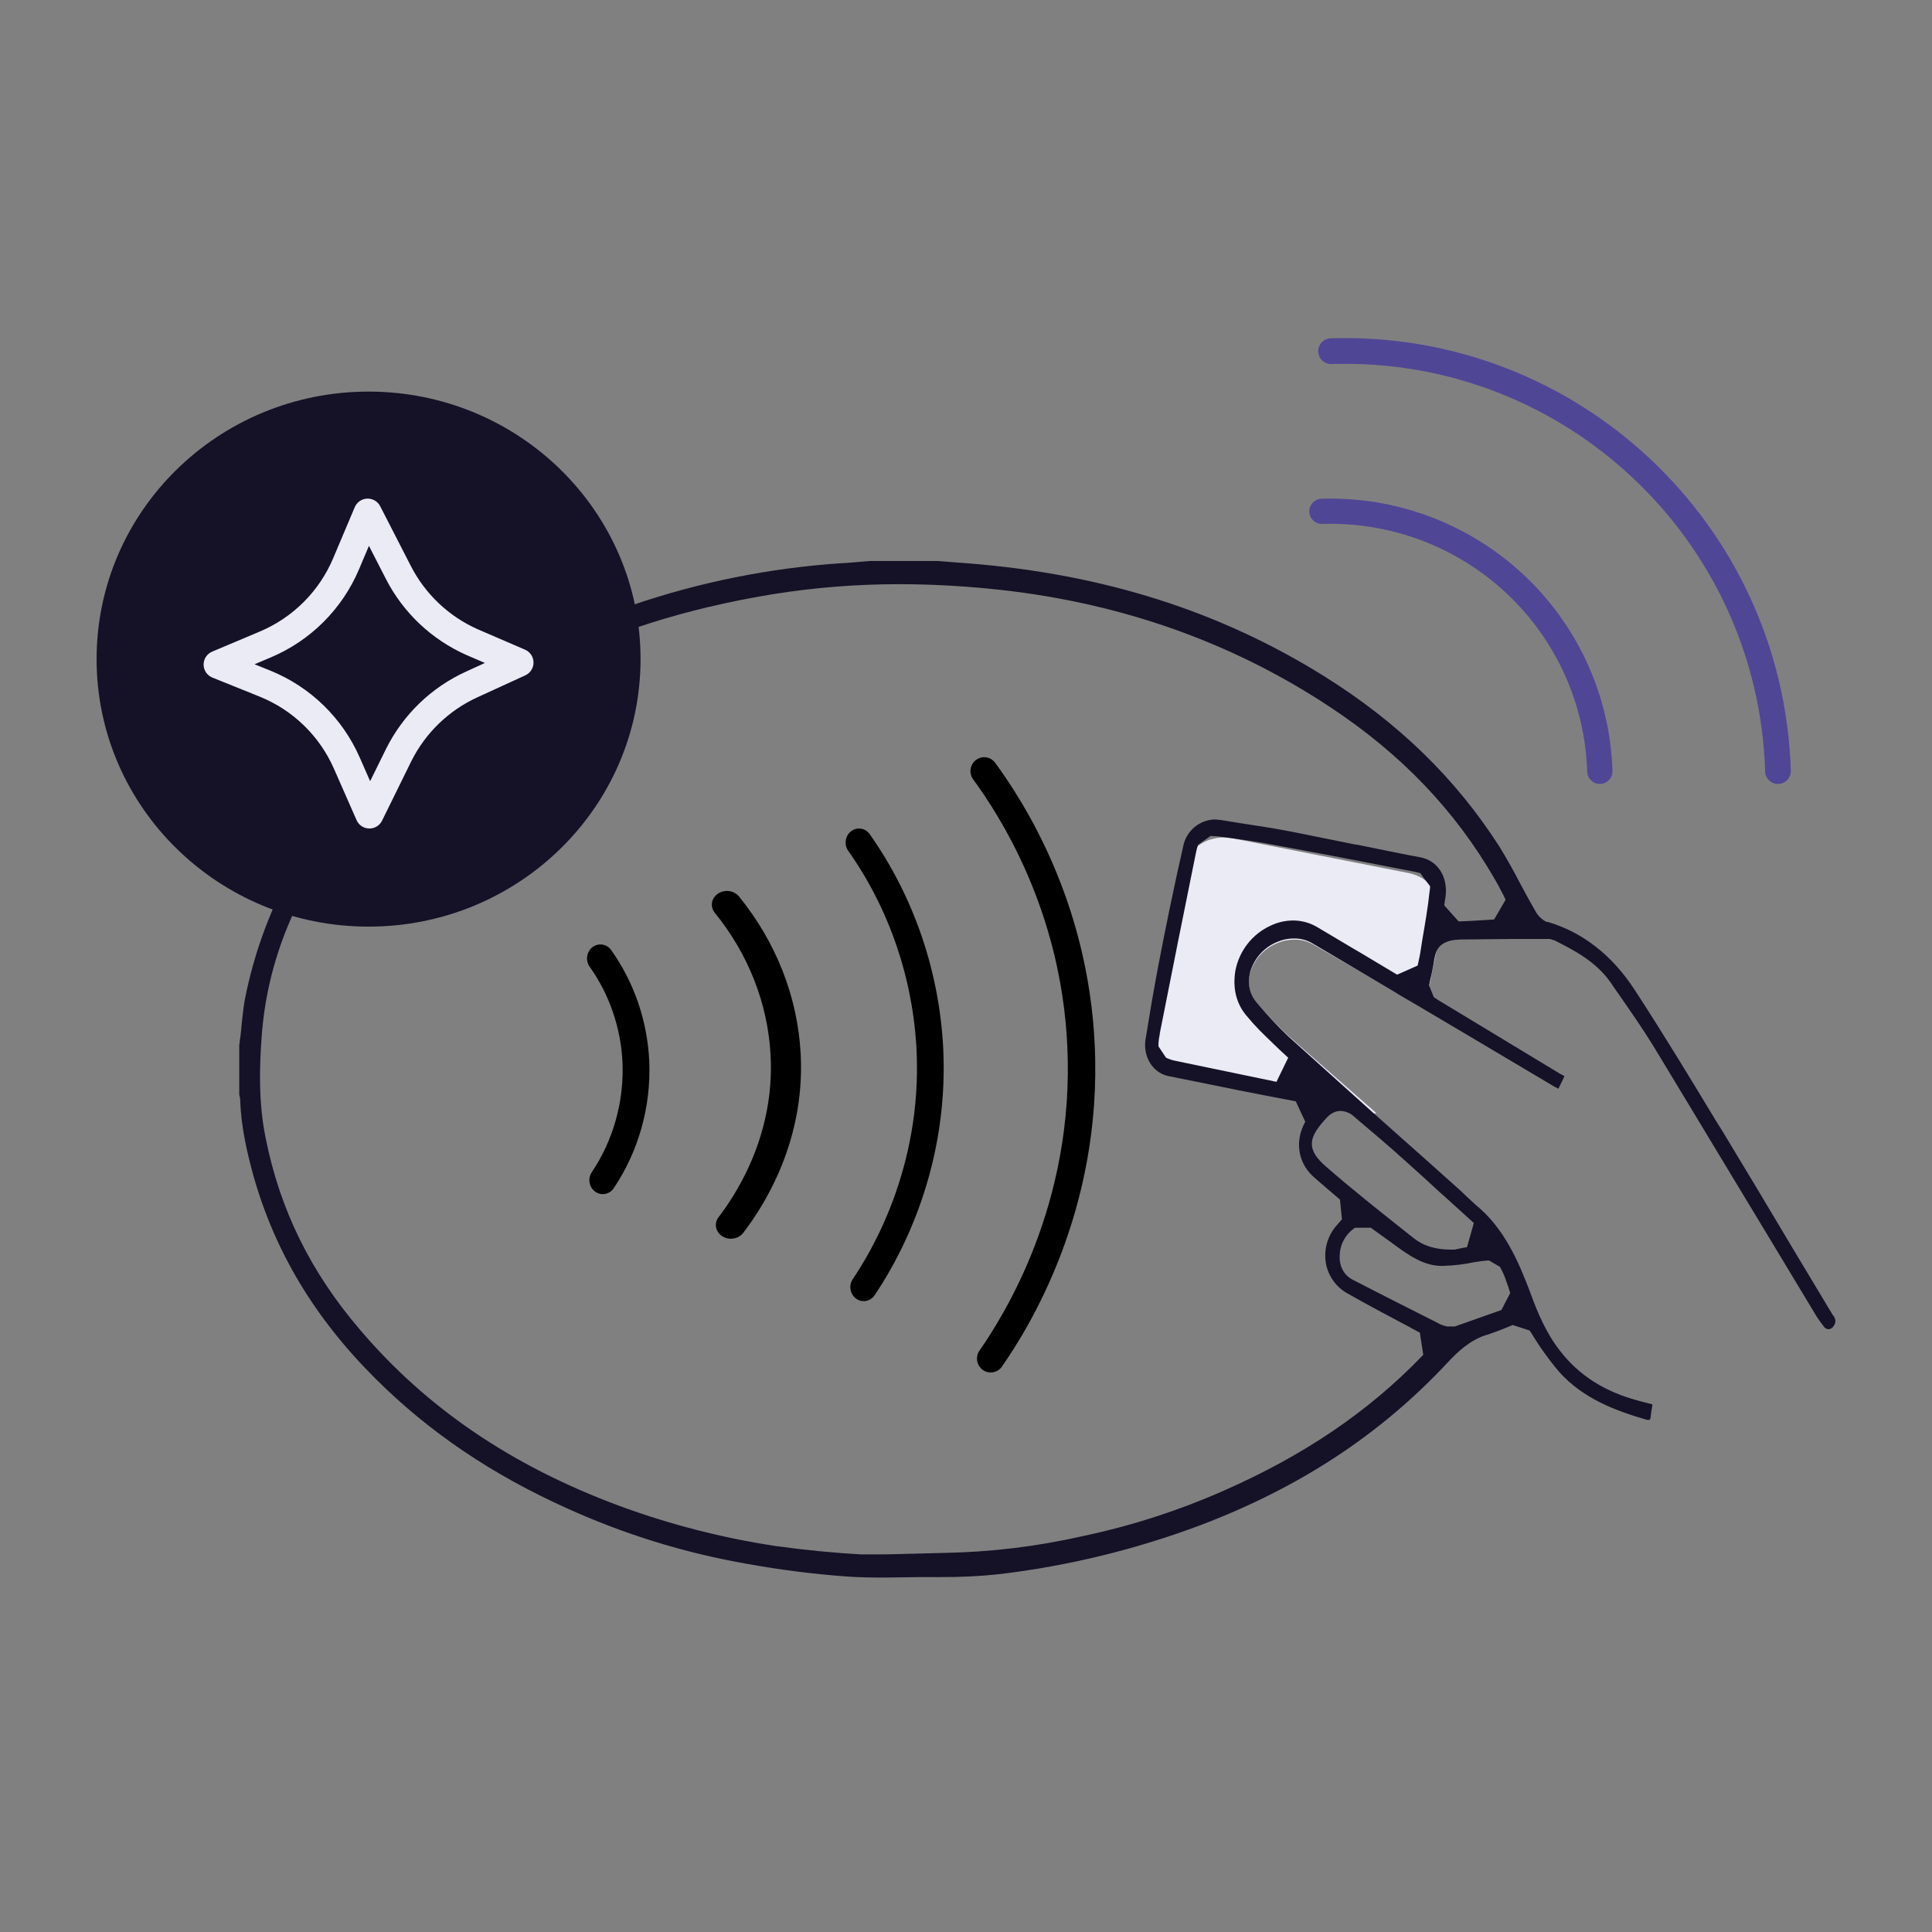 <svg xmlns="http://www.w3.org/2000/svg" fill="none" viewBox="0 0 120 120" height="120" width="120">
<rect x="0" y="0" width="120" height="120" fill="#808080" stroke="none"/>
<path fill="#504696" d="M82.084 30.978C84.385 30.905 86.677 31.284 88.831 32.094C90.985 32.905 92.957 34.13 94.635 35.7C96.314 37.27 97.665 39.155 98.612 41.245C99.558 43.336 100.082 45.593 100.154 47.885C100.167 48.317 99.826 48.678 99.393 48.692C98.959 48.705 98.597 48.366 98.584 47.934C98.519 45.847 98.042 43.793 97.18 41.889C96.318 39.986 95.088 38.27 93.56 36.841C92.032 35.412 90.237 34.296 88.276 33.559C86.316 32.821 84.228 32.476 82.134 32.542C81.7 32.556 81.338 32.217 81.324 31.785C81.31 31.353 81.65 30.992 82.084 30.978Z" clip-rule="evenodd" fill-rule="evenodd"></path>
<path fill="#504696" d="M82.649 21.014C97.961 20.526 110.759 32.552 111.23 47.869C111.244 48.31 110.898 48.678 110.458 48.692C110.017 48.706 109.65 48.359 109.636 47.918C109.192 33.485 97.132 22.151 82.7 22.611C82.26 22.625 81.891 22.279 81.877 21.838C81.863 21.397 82.209 21.028 82.649 21.014Z" clip-rule="evenodd" fill-rule="evenodd"></path>
<path fill="#EAEBF5" d="M89.578 57.305L88.488 62.649L86.875 61.728L86.813 61.683L81.544 58.649C81.198 58.456 80.806 58.357 80.408 58.362C80.043 58.359 79.682 58.431 79.348 58.573C78.947 58.732 78.587 58.977 78.294 59.291C78.002 59.604 77.785 59.978 77.658 60.385C77.412 61.305 77.735 61.924 78.058 62.286C78.683 63.017 79.349 63.713 80.055 64.37L85.492 69.139C85.142 69.2 84.783 69.2 84.433 69.139L73.495 66.966C73.152 66.899 72.826 66.766 72.535 66.575C72.244 66.384 71.994 66.139 71.8 65.853C71.606 65.566 71.471 65.246 71.403 64.908C71.336 64.571 71.337 64.224 71.406 63.886L73.418 54.105C73.508 53.655 73.717 53.237 74.025 52.892C74.332 52.547 74.728 52.289 75.17 52.143H75.2C75.637 52.004 76.103 51.978 76.552 52.067L87.489 54.226L87.827 54.316C88.094 54.405 88.344 54.537 88.565 54.709C88.967 55.003 89.275 55.403 89.455 55.862C89.635 56.322 89.677 56.822 89.578 57.305Z"></path>
<path fill="#151126" d="M113.876 81.718H113.861L111.525 77.831C110.053 75.352 108.521 72.797 107.003 70.287L106.609 69.66C104.97 66.951 103.286 64.166 101.526 61.473C100.13 59.33 98.309 57.907 96.14 57.264H96.064C95.767 57.12 95.522 56.884 95.366 56.591C95.063 56.071 94.759 55.505 94.471 54.969C94.046 54.158 93.591 53.316 93.09 52.521C90.389 48.328 86.854 44.885 82.257 42.008C75.763 37.953 68.556 35.672 60.242 34.999L59.241 34.923L58.27 34.846H54.036L53.46 34.892C53.05 34.923 52.641 34.969 52.231 34.984C47.818 35.279 43.462 36.154 39.274 37.585C32.674 39.881 27.363 43.14 23.009 47.563C18.912 51.74 16.288 56.622 15.21 62.069C15.119 62.559 15.074 63.079 15.013 63.584C14.998 63.829 14.967 64.074 14.937 64.334V64.365L14.892 64.625V64.656C14.889 64.738 14.879 64.82 14.861 64.9V67.992C14.866 68.034 14.876 68.075 14.892 68.114C14.91 68.194 14.92 68.276 14.922 68.359V68.389C14.983 70.088 15.377 71.695 15.741 73.026C17.076 77.755 19.565 81.902 23.358 85.666C26.681 88.971 30.58 91.603 35.253 93.7C38.775 95.295 42.48 96.441 46.283 97.112C48.386 97.497 50.509 97.768 52.641 97.923C53.308 97.969 54.036 97.985 54.871 97.985L57.298 97.954H58.467C59.683 97.961 60.899 97.9 62.108 97.77C66.371 97.258 70.557 96.236 74.58 94.725C80.74 92.384 85.747 89.094 89.904 84.641C90.541 83.952 91.269 83.279 92.241 82.942H92.256C92.772 82.774 93.303 82.575 93.955 82.299L95.002 82.636L95.108 82.789C95.624 83.646 96.207 84.46 96.853 85.222C98.34 86.875 100.343 87.625 102.3 88.191H102.467C102.501 88.13 102.522 88.062 102.527 87.992C102.543 87.778 102.588 87.564 102.618 87.365C102.626 87.319 102.631 87.273 102.634 87.227L101.981 87.059L101.814 87.013C99.69 86.462 98.082 85.436 96.898 83.906C96.034 82.805 95.487 81.504 95.047 80.28C94.334 78.397 93.439 76.27 91.634 74.817L91.057 74.281L90.739 73.975L88.721 72.169L85.398 69.216L80.027 64.38C79.33 63.715 78.672 63.01 78.054 62.268C77.736 61.901 77.417 61.274 77.66 60.34C77.785 59.928 77.999 59.549 78.288 59.232C78.577 58.914 78.933 58.665 79.329 58.504C79.659 58.36 80.016 58.287 80.376 58.29C80.769 58.284 81.156 58.385 81.499 58.581L86.703 61.656L86.763 61.702L88.356 62.636L91.998 64.793L96.61 67.532H96.641L96.701 67.578H96.716L96.777 67.624H96.792C96.883 67.456 96.959 67.272 97.05 67.104L97.172 66.844L96.959 66.722H96.944L89.327 62.115L89.054 61.932L88.766 61.212L88.812 60.952C88.903 60.6 88.978 60.248 89.039 59.881C89.1 59.514 89.1 59.514 89.145 59.33C89.343 58.366 90.405 58.351 90.966 58.351H90.981L93.894 58.32H96.261L96.565 58.412C97.763 59.024 99.129 59.713 100.054 61.044C100.252 61.335 100.434 61.61 100.646 61.901C101.344 62.911 102.072 63.952 102.725 65.023C105.167 69.047 107.595 73.103 109.962 77.005L112.647 81.458L112.738 81.611C112.898 81.878 113.075 82.133 113.27 82.376C113.3 82.43 113.345 82.475 113.398 82.507C113.451 82.54 113.511 82.558 113.573 82.56C113.629 82.556 113.684 82.541 113.733 82.514C113.783 82.488 113.827 82.451 113.861 82.407C114.043 82.162 114.043 81.978 113.876 81.718ZM91.634 78.382H91.679C91.925 78.336 92.173 78.305 92.423 78.29H92.483L93.166 78.688C93.312 78.947 93.434 79.218 93.53 79.499C93.636 79.79 93.727 80.05 93.803 80.31L93.257 81.366L90.359 82.391H89.889C89.739 82.357 89.592 82.311 89.449 82.254L89.312 82.177C87.598 81.305 85.807 80.417 84.078 79.514H84.063C83.638 79.3 83.152 78.826 83.213 77.923C83.23 77.588 83.325 77.263 83.491 76.973C83.657 76.683 83.89 76.437 84.169 76.255H85.14L86.46 77.204L86.688 77.372C87.567 78.015 88.432 78.596 89.479 78.627H89.616C90.294 78.609 90.97 78.528 91.634 78.382ZM87.34 72.154C88.068 72.797 88.781 73.455 89.494 74.113L89.57 74.174L91.543 75.964L91.118 77.464L90.845 77.51L90.344 77.617H90.147C89.16 77.617 88.402 77.387 87.78 76.882L87.355 76.546C85.701 75.23 83.987 73.883 82.363 72.46C81.772 71.955 81.514 71.542 81.483 71.113C81.453 70.685 81.68 70.226 82.272 69.568C82.454 69.353 82.773 69.001 83.274 69.001C83.599 69.017 83.907 69.153 84.138 69.384C85.034 70.149 86.217 71.129 87.34 72.154ZM88.25 58.963C88.205 59.3 88.129 59.621 88.053 59.973L86.778 60.539L84.503 59.177L84.108 58.948L81.817 57.586C81.362 57.315 80.843 57.172 80.315 57.173C79.832 57.175 79.355 57.285 78.919 57.494C78.361 57.749 77.872 58.134 77.492 58.619C77.111 59.103 76.852 59.673 76.734 60.279C76.552 61.365 76.78 62.314 77.402 63.064C78.024 63.814 78.403 64.166 79.101 64.839C79.344 65.084 79.632 65.344 80.012 65.696L79.283 67.196L79.147 67.165L73.032 65.895C72.822 65.857 72.618 65.79 72.425 65.696L71.955 64.992C71.95 64.75 71.975 64.509 72.031 64.273V64.212C72.759 60.524 73.518 56.729 74.276 52.995C74.308 52.818 74.354 52.644 74.413 52.475L75.187 51.924H75.232L75.657 51.955H75.672C76.871 52.108 78.13 52.276 79.359 52.521C81.544 52.919 83.79 53.347 85.959 53.776L87.689 54.112L87.932 54.158L88.22 54.234L88.417 54.51L88.827 55.046C88.823 55.148 88.813 55.25 88.796 55.352C88.69 56.377 88.508 57.402 88.341 58.382L88.25 58.963ZM92.802 57.111L91.573 57.188L90.602 57.234L89.707 56.239C89.722 56.056 89.752 55.887 89.783 55.719C89.95 54.479 89.312 53.469 88.25 53.255C86.915 53.01 85.565 52.72 84.26 52.459H84.199L80.178 51.648C79.132 51.45 78.07 51.281 77.038 51.128L75.809 50.929L75.475 50.899C75.002 50.904 74.546 51.075 74.183 51.382C73.821 51.689 73.575 52.113 73.487 52.582C72.896 55.168 72.365 57.785 71.94 60.004C71.652 61.519 71.394 63.064 71.151 64.564C70.984 65.62 71.591 66.614 72.532 66.829L76.704 67.67L76.916 67.716L78.798 68.083L80.482 68.405L81.074 69.675C80.421 70.838 80.603 72.154 81.514 73.026C82.09 73.546 82.697 74.051 83.228 74.51L83.35 75.735L83.031 76.102C82.752 76.414 82.547 76.785 82.428 77.187C82.31 77.59 82.283 78.013 82.348 78.428C82.412 78.814 82.56 79.182 82.78 79.504C83 79.827 83.288 80.097 83.623 80.295C84.927 81.045 86.278 81.749 87.598 82.453L87.643 82.483L88.189 82.774L88.402 84.151L88.356 84.197C85.034 87.655 80.998 90.395 76.021 92.583C73.222 93.82 70.303 94.764 67.312 95.398C64.468 96.048 61.565 96.402 58.649 96.454L56.843 96.5C56.115 96.516 55.356 96.546 54.613 96.546H53.475C51.791 96.454 50.061 96.286 48.18 96.026C44.852 95.524 41.584 94.683 38.424 93.516C31.763 91.037 26.498 87.457 22.357 82.59C19.292 79.01 17.38 75.123 16.5 70.685C16.045 68.466 16.121 66.232 16.242 64.533C16.561 59.698 18.396 55.229 21.871 50.883C24.89 47.073 28.805 43.967 33.812 41.396C37.954 39.269 42.581 37.8 47.968 36.912C50.577 36.492 53.215 36.282 55.857 36.285C57.632 36.285 59.498 36.376 61.38 36.56C69.239 37.31 76.401 39.789 82.667 43.951C87.052 46.859 90.374 50.332 92.832 54.587C93.09 55.03 93.227 55.306 93.409 55.658L93.515 55.887L92.802 57.111Z"></path>
<path fill="black" d="M36.798 58.832C37.167 58.547 37.688 58.627 37.962 59.012C39.389 61.018 40.212 63.42 40.327 65.915L40.327 65.919C40.443 68.727 39.668 71.496 38.122 73.799C37.859 74.192 37.34 74.287 36.963 74.012C36.587 73.738 36.495 73.197 36.759 72.804C38.094 70.814 38.764 68.422 38.664 65.996C38.565 63.846 37.855 61.775 36.625 60.046C36.351 59.661 36.429 59.118 36.798 58.832Z" clip-rule="evenodd" fill-rule="evenodd"></path>
<path fill="black" d="M44.595 55.505C45.011 55.226 45.596 55.306 45.903 55.684C48.206 58.521 49.538 61.913 49.73 65.436L49.73 65.436C50.043 71.21 47.131 75.304 46.167 76.571C45.874 76.958 45.291 77.055 44.866 76.787C44.441 76.52 44.335 75.99 44.629 75.604C45.513 74.44 48.144 70.731 47.862 65.52C47.688 62.332 46.483 59.262 44.398 56.695C44.092 56.317 44.179 55.784 44.595 55.505Z" clip-rule="evenodd" fill-rule="evenodd"></path>
<path fill="black" d="M52.86 51.632C53.229 51.346 53.749 51.428 54.021 51.814C56.764 55.702 58.352 60.348 58.589 65.174L58.589 65.177C58.953 73.095 55.493 78.716 54.324 80.448C54.06 80.84 53.542 80.933 53.167 80.656C52.793 80.379 52.704 79.837 52.968 79.445C54.054 77.837 57.269 72.608 56.931 65.262C56.711 60.777 55.235 56.459 52.686 52.847C52.413 52.461 52.492 51.917 52.86 51.632Z" clip-rule="evenodd" fill-rule="evenodd"></path>
<path fill="black" d="M60.622 47.2C61.001 46.917 61.534 46.997 61.814 47.38C63.529 49.725 67.577 55.932 67.994 64.88C68.489 75.252 63.808 82.613 62.232 84.88C61.962 85.269 61.43 85.363 61.045 85.089C60.66 84.815 60.567 84.277 60.838 83.887C62.33 81.741 66.759 74.768 66.292 64.963L66.292 64.962C65.897 56.502 62.067 50.627 60.444 48.407C60.164 48.024 60.244 47.483 60.622 47.2Z" clip-rule="evenodd" fill-rule="evenodd"></path>
<path fill="#151126" d="M22.892 57.554C32.222 57.554 39.785 50.115 39.785 40.938C39.785 31.762 32.222 24.323 22.892 24.323C13.563 24.323 6 31.762 6 40.938C6 50.115 13.563 57.554 22.892 57.554Z"></path>
<path fill="#EAEBF5" d="M22.806 30.97C23.145 30.957 23.461 31.142 23.615 31.444L25.51 35.138L25.511 35.14C26.407 36.898 27.882 38.294 29.688 39.092L32.611 40.352C32.928 40.489 33.134 40.799 33.138 41.144C33.142 41.489 32.943 41.803 32.629 41.947L29.672 43.301L29.67 43.302C27.88 44.117 26.424 45.522 25.546 47.282C25.546 47.282 25.546 47.283 25.545 47.284L23.73 50.974C23.58 51.278 23.267 51.468 22.927 51.461C22.588 51.454 22.283 51.251 22.147 50.94L20.745 47.754L20.744 47.752C19.852 45.714 18.198 44.106 16.134 43.271C16.134 43.271 16.134 43.271 16.134 43.271L13.193 42.086C12.865 41.954 12.649 41.637 12.646 41.284C12.643 40.93 12.854 40.61 13.18 40.473L16.137 39.226C18.192 38.36 19.827 36.726 20.694 34.673L20.694 34.673L22.034 31.502C22.166 31.19 22.467 30.982 22.806 30.97ZM22.915 33.904L22.303 35.352C21.259 37.824 19.29 39.791 16.816 40.834L15.809 41.258L16.789 41.653C19.275 42.659 21.269 44.597 22.344 47.052C22.344 47.053 22.344 47.053 22.345 47.053L22.99 48.521L23.98 46.51L23.982 46.506C25.038 44.388 26.79 42.696 28.944 41.715C28.945 41.715 28.945 41.714 28.945 41.714L30.117 41.178L28.992 40.693L28.985 40.69C26.811 39.73 25.034 38.05 23.955 35.933C23.955 35.932 23.955 35.932 23.955 35.932L22.915 33.904Z" clip-rule="evenodd" fill-rule="evenodd"></path>
</svg>
